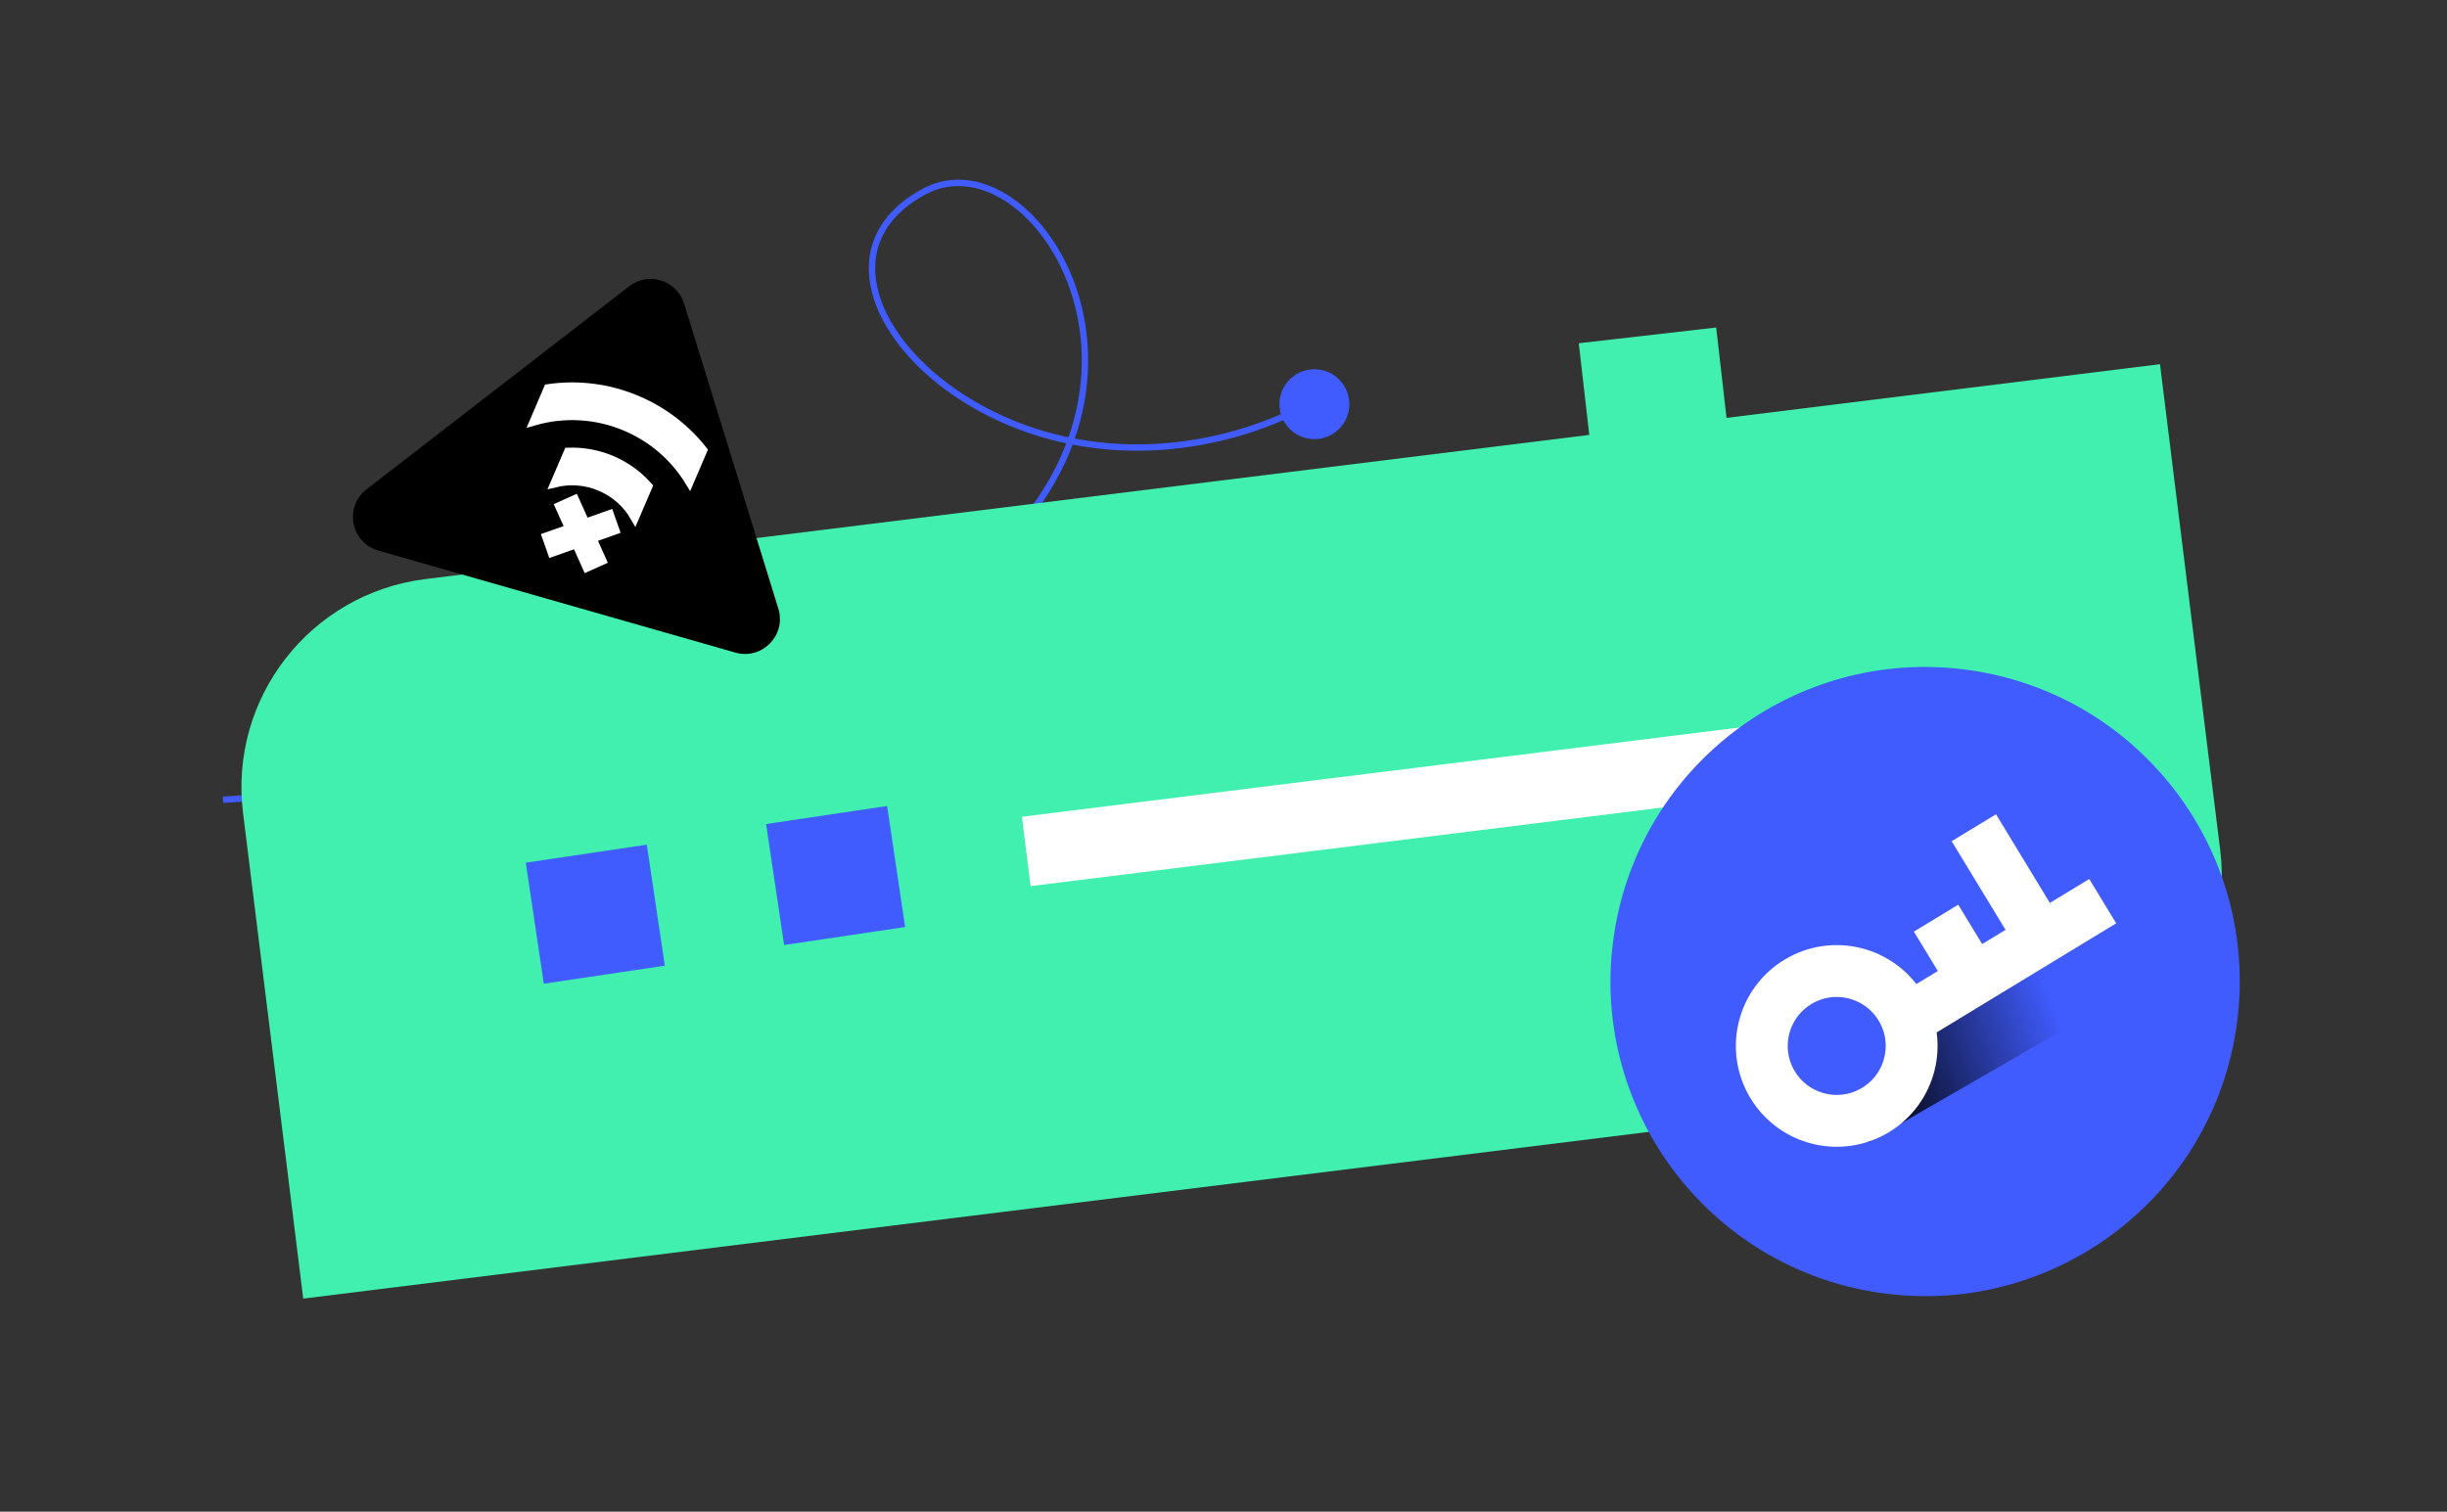 <svg width="280" height="173" viewBox="0 0 280 173" fill="none" xmlns="http://www.w3.org/2000/svg">
<rect x="0" y="0" width="280" height="173" fill="#333333" stroke="none"/>
<g clip-path="url(#clip0_54130_16871)">
<g clip-path="url(#clip1_54130_16871)">
<circle cx="4" cy="4" r="4" transform="matrix(-0.773 0.634 0.634 0.773 150.955 40.631)" fill="#405CFF"/>
<path d="M151.379 45.206C146.911 48.303 134.492 53.603 120.561 50.024C103.147 45.551 92.453 29.116 105.723 21.934C118.993 14.752 138.987 47.608 106.797 68.891C86.671 82.197 53.52 89.721 25.518 91.533" stroke="#405CFF" stroke-width="0.728"/>
<path d="M27.81 93.042C26.18 79.888 35.522 67.903 48.676 66.273L247.158 41.678L254.045 97.253C255.675 110.407 246.333 122.392 233.178 124.022L34.697 148.617L27.81 93.042Z" fill="#41F0AF"/>
<path d="M72.005 32.758L41.945 56C39.351 58.006 40.14 62.109 43.293 63.01L84.142 74.684C87.197 75.557 90.001 72.692 89.063 69.657L78.273 34.742C77.449 32.074 74.214 31.05 72.005 32.758Z" fill="black"/>
<path d="M75.224 70.472L70.797 60.412L63.118 63.702L75.224 70.472Z" fill="url(#paint0_linear_54130_16871)"/>
<path d="M68.228 64.996L64.683 57.102" stroke="white" stroke-width="2.901"/>
<path d="M62.374 62.492L70.534 59.612" stroke="white" stroke-width="2.901"/>
<path d="M62.72 44.463C66.081 43.972 69.614 44.372 72.965 45.807C76.001 47.108 78.526 49.104 80.433 51.529L78.895 55.12C77.25 52.424 74.784 50.193 71.659 48.855C68.192 47.369 64.486 47.227 61.123 48.192L62.72 44.463ZM65.016 51.735C66.683 51.67 68.391 51.964 70.027 52.664C71.664 53.366 73.055 54.399 74.158 55.652L72.639 59.197C71.776 57.694 70.438 56.447 68.722 55.712C67.006 54.977 65.18 54.868 63.497 55.279L65.016 51.735Z" fill="white"/>
<path d="M62.72 44.463C66.081 43.972 69.614 44.372 72.965 45.807C76.001 47.108 78.526 49.104 80.433 51.529L78.895 55.12C77.25 52.424 74.784 50.193 71.659 48.855C68.192 47.369 64.486 47.227 61.123 48.192L62.72 44.463ZM65.016 51.735C66.683 51.67 68.391 51.964 70.027 52.664C71.664 53.366 73.055 54.399 74.158 55.652L72.639 59.197C71.776 57.694 70.438 56.447 68.722 55.712C67.006 54.977 65.18 54.868 63.497 55.279L65.016 51.735Z" stroke="white"/>
<rect x="60.164" y="98.731" width="14" height="14" transform="rotate(-8.472 60.164 98.731)" fill="#405CFF"/>
<rect x="87.661" y="94.305" width="14" height="14" transform="rotate(-8.472 87.661 94.305)" fill="#405CFF"/>
<path d="M180.651 39.283L196.374 37.48L198.853 59.099L183.131 60.902L180.651 39.283Z" fill="#41F0AF"/>
<path d="M121.4 96.949L213.65 85.471" stroke="white" stroke-width="8" stroke-linecap="square"/>
<circle cx="220.283" cy="112.334" r="36" transform="rotate(7.387 220.283 112.334)" fill="#405CFF"/>
<path d="M252.625 108.316L238.974 102.06L218.175 116.317L213.815 130.71L252.625 108.316Z" fill="url(#paint1_linear_54130_16871)"/>
<path d="M240.605 103.131L218.771 116.403" stroke="white" stroke-width="5.935"/>
<path d="M225.817 112.121L221.535 105.078" stroke="white" stroke-width="5.935"/>
<path d="M233.564 107.41L225.857 94.732" stroke="white" stroke-width="5.935"/>
<circle cx="210.168" cy="119.702" r="8.572" transform="rotate(58.706 210.168 119.702)" stroke="white" stroke-width="5.935"/>
</g>
</g>
<defs>
<linearGradient id="paint0_linear_54130_16871" x1="63.582" y1="63.604" x2="70.368" y2="67.007" gradientUnits="userSpaceOnUse">
<stop/>
<stop offset="1" stop-opacity="0"/>
</linearGradient>
<linearGradient id="paint1_linear_54130_16871" x1="213.716" y1="127.433" x2="236.549" y2="118.728" gradientUnits="userSpaceOnUse">
<stop/>
<stop offset="1" stop-opacity="0"/>
</linearGradient>
<clipPath id="clip0_54130_16871">
<rect width="280" height="173" fill="white"/>
</clipPath>
<clipPath id="clip1_54130_16871">
<rect width="234" height="207" fill="white" transform="translate(37.278 -4.184) rotate(7.387)"/>
</clipPath>
</defs>
</svg>
